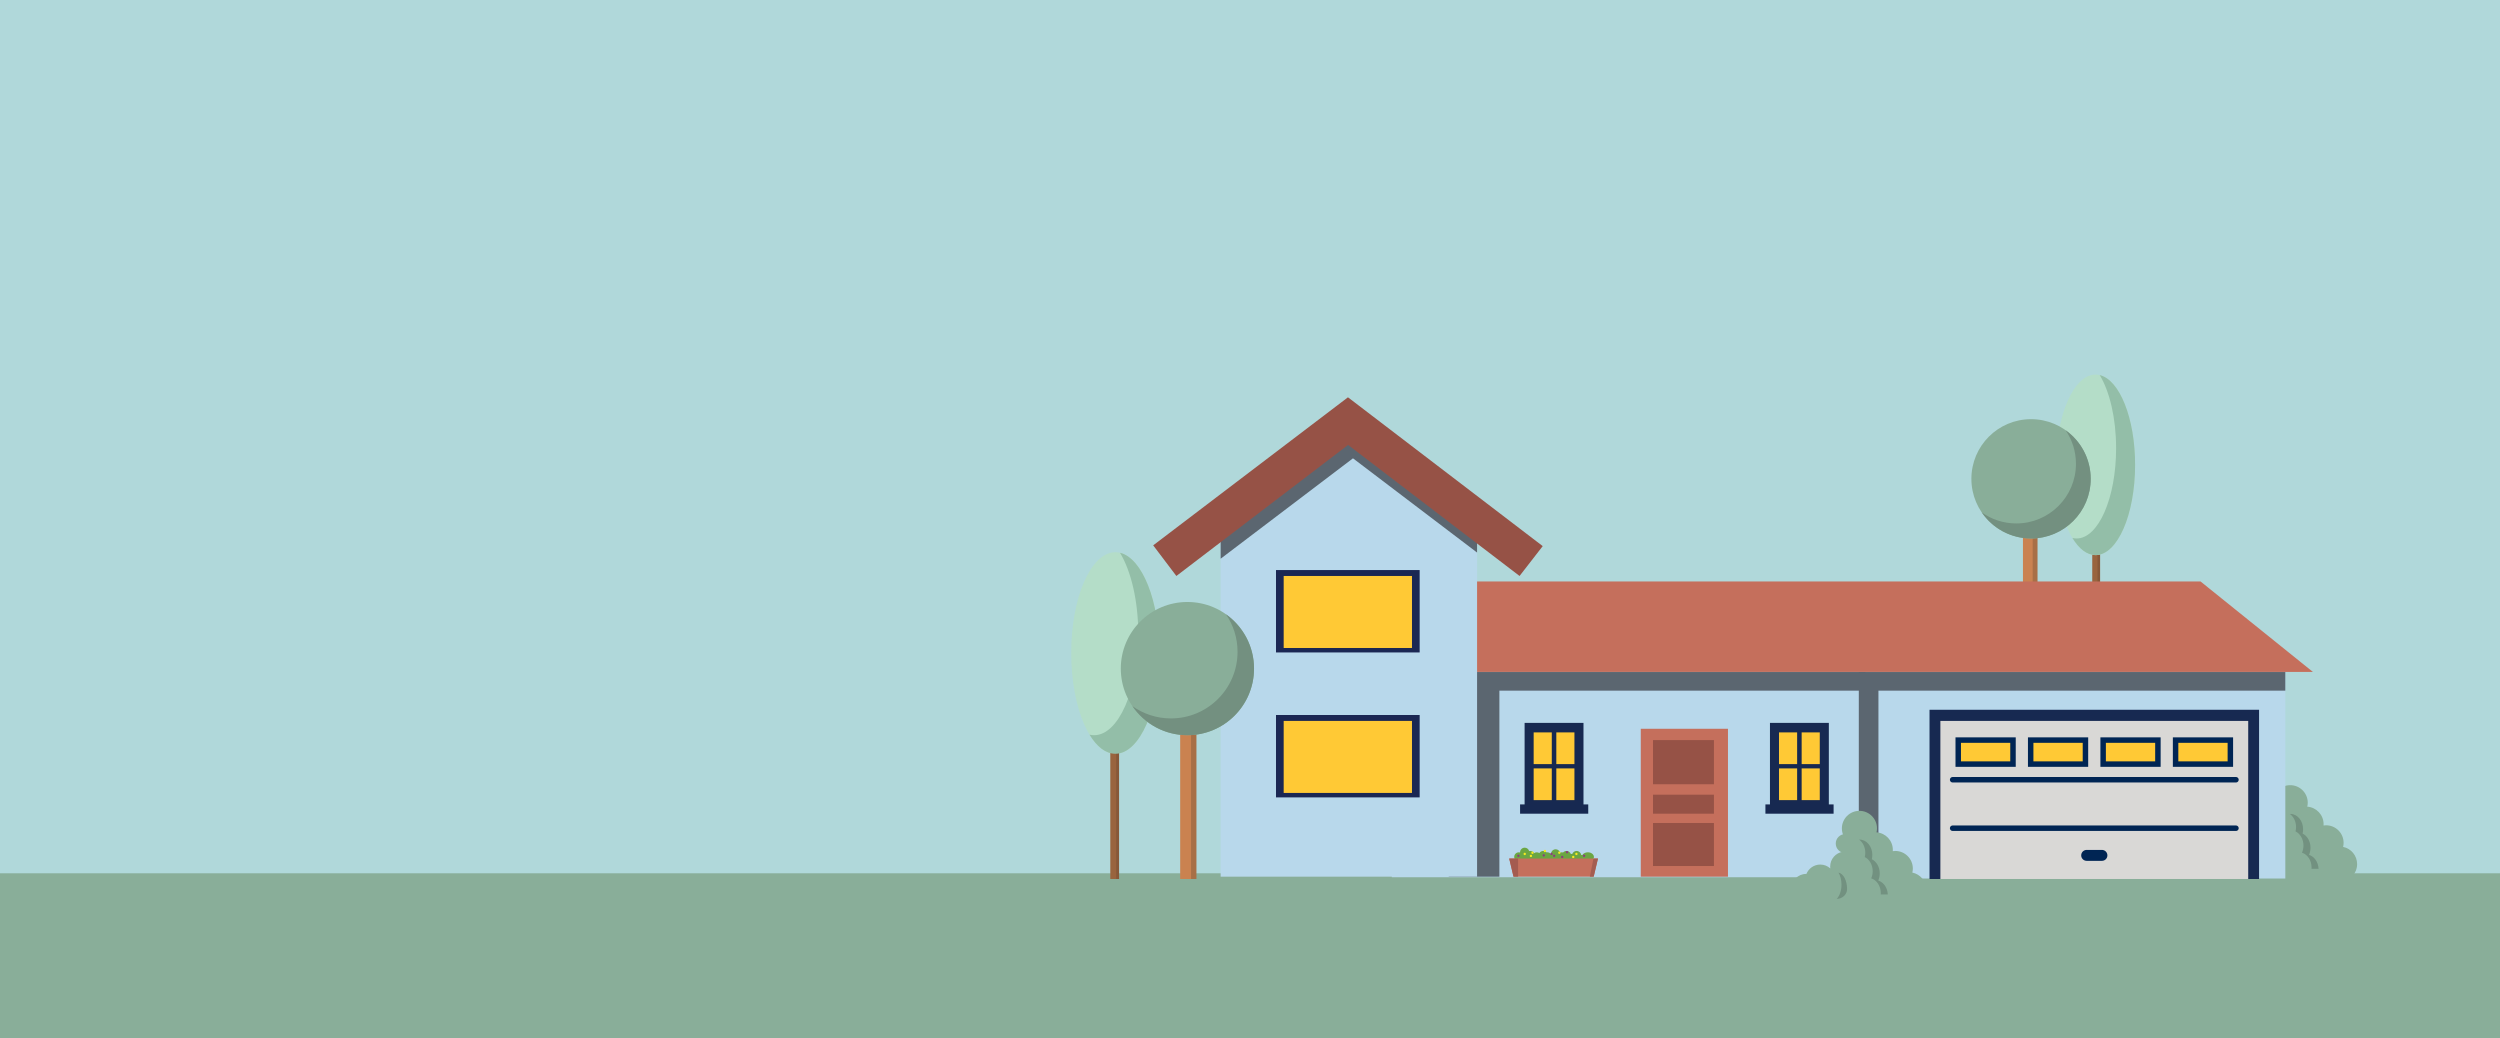 <?xml version="1.0" encoding="utf-8"?>
<!-- Generator: Adobe Illustrator 25.3.1, SVG Export Plug-In . SVG Version: 6.00 Build 0)  -->
<svg version="1.1" id="Layer_1" xmlns="http://www.w3.org/2000/svg" xmlns:xlink="http://www.w3.org/1999/xlink" x="0px" y="0px"
	 viewBox="0 0 3048 1266" style="enable-background:new 0 0 3048 1266;" xml:space="preserve">
<style type="text/css">
	.st0{fill:#B0D8DA;}
	.st1{fill:#89AE99;}
	.st2{fill:#729180;}
	.st3{fill:#875838;}
	.st4{fill:#99643E;}
	.st5{fill:#A86F46;}
	.st6{fill:#CA8250;}
	.st7{fill:#B4DDC8;}
	.st8{fill:#93BEA8;}
	.st9{fill:#739080;}
	.st10{fill:#B8D8EB;}
	.st11{fill:#5B6670;}
	.st12{fill:#C56F5C;}
	.st13{fill:#A45B50;}
	.st14{fill:#172951;}
	.st15{fill:#FFC935;}
	.st16{fill:#965246;}
	.st17{fill:#6BA643;}
	.st18{fill:#8B3D7D;}
	.st19{fill:#F6EB21;}
	.st20{fill:#A45D51;}
	.st21{fill:#1B2753;}
	.st22{fill:#D9D8D6;}
	.st23{fill:#FFC935;stroke:#002554;stroke-width:3.359;stroke-miterlimit:10;}
	.st24{fill:none;stroke:#002554;stroke-width:3.359;stroke-linecap:round;stroke-miterlimit:10;}
	.st25{fill:none;stroke:#002554;stroke-width:6.717;stroke-linecap:round;stroke-miterlimit:10;}
	.st26{fill:#FFC935;stroke:#002554;stroke-width:2.364;stroke-miterlimit:10;}
	.st27{fill:none;stroke:#002554;stroke-width:2.364;stroke-linecap:round;stroke-miterlimit:10;}
	.st28{fill:none;stroke:#002554;stroke-width:4.728;stroke-linecap:round;stroke-miterlimit:10;}
	.st29{fill:#FFC935;stroke:#002554;stroke-width:2.809;stroke-miterlimit:10;}
	.st30{fill:none;stroke:#002554;stroke-width:2.809;stroke-linecap:round;stroke-miterlimit:10;}
	.st31{fill:none;stroke:#002554;stroke-width:5.617;stroke-linecap:round;stroke-miterlimit:10;}
	.st32{fill:#FFC935;stroke:#002554;stroke-width:3.336;stroke-miterlimit:10;}
	.st33{fill:none;stroke:#002554;stroke-width:3.336;stroke-linecap:round;stroke-miterlimit:10;}
	.st34{fill:none;stroke:#002554;stroke-width:6.672;stroke-linecap:round;stroke-miterlimit:10;}
	.st35{fill:#FFC935;stroke:#002554;stroke-width:3.694;stroke-miterlimit:10;}
	.st36{fill:none;stroke:#002554;stroke-width:3.694;stroke-linecap:round;stroke-miterlimit:10;}
	.st37{fill:none;stroke:#002554;stroke-width:7.388;stroke-linecap:round;stroke-miterlimit:10;}
	.st38{fill:#FFC935;stroke:#002554;stroke-width:2.771;stroke-miterlimit:10;}
	.st39{fill:none;stroke:#002554;stroke-width:2.771;stroke-linecap:round;stroke-miterlimit:10;}
	.st40{fill:none;stroke:#002554;stroke-width:5.541;stroke-linecap:round;stroke-miterlimit:10;}
	.st41{fill:#FFC935;stroke:#002554;stroke-width:6.665;stroke-miterlimit:10;}
	.st42{fill:none;stroke:#002554;stroke-width:6.665;stroke-linecap:round;stroke-miterlimit:10;}
	.st43{fill:none;stroke:#002554;stroke-width:13.33;stroke-linecap:round;stroke-miterlimit:10;}
</style>
<rect x="-172.67" y="-4345.31" class="st0" width="3329.17" height="5738.85"/>
<g>
	<rect y="1064.71" class="st1" width="3048" height="201.29"/>
	<g>
		<g>
			<path class="st1" d="M2856.72,1032.54c0.38-1.59,0.6-3.25,0.6-4.96c0-11.82-9.58-21.4-21.4-21.4c-1.04,0-2.06,0.1-3.07,0.25
				c0.04-0.54,0.08-1.07,0.08-1.62c0-11.31-8.78-20.55-19.9-21.32c0.36-1.55,0.57-3.16,0.57-4.82c0-11.82-9.58-21.4-21.4-21.4
				c-11.82,0-21.4,9.58-21.4,21.4c0,11.31,8.78,20.55,19.9,21.32c-0.36,1.55-0.56,3.16-0.56,4.82c0,4.67,1.51,8.97,4.04,12.48
				c-16.06,2.69-28.4,11.32-30.99,22.02h-38.29v27.9h59.44c6.07,2.18,13.06,3.42,20.5,3.42c7.44,0,14.43-1.25,20.5-3.42h10.64
				c3.92,4.7,9.82,7.69,16.42,7.69c11.82,0,21.4-9.58,21.4-21.4C2873.8,1043.16,2866.47,1034.53,2856.72,1032.54z"/>
			<path class="st1" d="M2808.38,1009.34c0-10.07-8.16-18.23-18.23-18.23c-9.33,0-17,7.01-18.09,16.04
				c-8.78,1.31-15.52,8.86-15.52,18.01c0,0.79,0.07,1.57,0.17,2.34c-3.24-2.94-7.53-4.75-12.25-4.75c-7.66,0-14.21,4.73-16.91,11.43
				c-0.08,0-0.15-0.01-0.23-0.01c-10.07,0-18.23,8.16-18.23,18.23s8.16,18.23,18.23,18.23c5.38,0,10.2-2.34,13.53-6.04h54.36v-28.92
				h-5.58c1.7-2.41,2.85-5.24,3.22-8.32C2801.64,1026.04,2808.38,1018.49,2808.38,1009.34z"/>
			<path class="st2" d="M2764.5,1064.59h0.15c6.67,0,12.47-5.23,12.5-11.9c0-0.05,0-0.09,0-0.14c0-10.43-4.61-19-10.5-19.97
				c2.26,3.66,3.68,8.85,3.68,14.63C2770.33,1054.65,2767.98,1061.12,2764.5,1064.59z"/>
			<path class="st2" d="M2799.35,1008.34c0,1.83-0.23,3.59-0.64,5.27c5.67,2.79,9.67,9.47,9.67,17.27c0,3.15-0.66,6.12-1.81,8.72
				c6.72,2.08,11.69,9.36,11.69,18.06c0,0.53-0.03,1.04-0.06,1.56h8.61c-0.39-8.21-5.21-14.99-11.65-16.98
				c1.15-2.6,1.81-5.57,1.81-8.72c0-7.8-4-14.48-9.67-17.27c0.41-1.67,0.64-3.43,0.64-5.27c0-10.31-6.98-18.67-15.59-18.67
				c-0.2,0-0.39,0.03-0.58,0.04C2796.3,995.6,2799.35,1001.54,2799.35,1008.34z"/>
			<circle class="st1" cx="2774.9" cy="997.14" r="11.56"/>
		</g>
		<g id="Trees_6_">
			<g>
				<rect x="2554.06" y="673.67" class="st3" width="6.39" height="139.86"/>
				<rect x="2550.87" y="673.67" class="st4" width="6.39" height="139.86"/>
			</g>
			<g>
				<rect x="2472.31" y="650.92" class="st5" width="11.84" height="162.61"/>
				<rect x="2466.38" y="650.92" class="st6" width="11.84" height="162.61"/>
			</g>
			<g>
				<ellipse class="st7" cx="2554.92" cy="566.75" rx="48.19" ry="110.05"/>
				<path class="st8" d="M2559.99,457.31c12.09,20,19.96,52.47,19.96,89.16c0,60.78-21.58,110.05-48.19,110.05
					c-1.71,0-3.4-0.21-5.07-0.61c7.94,13.13,17.69,20.89,28.24,20.89c26.62,0,48.19-49.27,48.19-110.05
					C2603.12,509.88,2584.22,463.09,2559.99,457.31z"/>
			</g>
			<g>
				<circle class="st1" cx="2476.25" cy="583.79" r="72.73"/>
				<path class="st9" d="M2518.37,524.51c7.96,11.67,12.63,25.76,12.63,40.95c0,40.17-32.56,72.73-72.73,72.73
					c-15.7,0-30.23-4.99-42.12-13.45c13.1,19.18,35.13,31.78,60.1,31.78c40.17,0,72.73-32.56,72.73-72.73
					C2548.98,559.32,2536.89,537.69,2518.37,524.51z"/>
			</g>
		</g>
		<g>
			<rect x="2216.89" y="820.23" class="st10" width="569.37" height="250.87"/>
			<polygon class="st11" points="2786.25,819.35 2222.56,819.35 2222.56,838.12 2220.38,838.12 2220.38,1068.86 2290.19,1068.86 
				2290.19,842.04 2786.25,842.04 			"/>
		</g>
		<rect x="1696.88" y="818.67" class="st10" width="569.37" height="250.87"/>
		<polygon class="st11" points="2274.38,819.35 1768.19,819.35 1768.19,838.12 1766.25,838.12 1766.25,1068.86 1828.05,1068.86 
			1828.05,842.04 2274.38,842.04 		"/>
		<polygon class="st12" points="1703.86,708.94 2682.92,708.94 2819.92,819.23 1692.52,819.23 		"/>
		<polygon class="st13" points="1721.32,646.9 1766.25,818.8 1696.88,818.8 1700.37,635.12 		"/>
		<g id="Left_Window_3_">
			<polygon class="st14" points="1930.59,980.74 1930.59,881.34 1858.8,881.34 1858.8,980.74 1853.28,980.74 1853.28,992.06 
				1936.39,992.06 1936.39,980.74 			"/>
			<g>
				<rect x="1869.84" y="892.94" class="st15" width="22.09" height="38.66"/>
				<rect x="1897.46" y="892.94" class="st15" width="22.09" height="38.66"/>
				<rect x="1869.84" y="936.84" class="st15" width="22.09" height="38.66"/>
				<rect x="1897.46" y="936.84" class="st15" width="22.09" height="38.66"/>
			</g>
		</g>
		<g id="Right_Window_3_">
			<polygon class="st14" points="2229.72,980.74 2229.72,881.34 2157.93,881.34 2157.93,980.74 2152.4,980.74 2152.4,992.06 
				2235.52,992.06 2235.52,980.74 			"/>
			<g>
				<rect x="2168.97" y="892.94" class="st15" width="22.09" height="38.66"/>
				<rect x="2196.58" y="892.94" class="st15" width="22.09" height="38.66"/>
				<rect x="2168.97" y="936.84" class="st15" width="22.09" height="38.66"/>
				<rect x="2196.58" y="936.84" class="st15" width="22.09" height="38.66"/>
			</g>
		</g>
		<g id="Front_Door_3_">
			<rect x="2000.43" y="888.52" class="st12" width="106.31" height="180.34"/>
			<rect x="2015.34" y="902.32" class="st16" width="74.28" height="53.84"/>
			<rect x="2015.34" y="968.87" class="st16" width="74.28" height="23.19"/>
			<rect x="2015.34" y="1003.39" class="st16" width="74.28" height="52.46"/>
		</g>
		<g id="Planter_Box_3_">
			<path class="st17" d="M1935.91,1039.11c-3.01,0-5.59,1.38-6.73,3.36c-0.44-0.11-0.88-0.18-1.35-0.18c-0.03,0-0.05,0.01-0.08,0.01
				c-0.4-2.73-2.73-4.83-5.57-4.83c-2.43,0-4.49,1.55-5.29,3.71c-0.27-0.04-0.55-0.08-0.84-0.08c-0.3,0-0.58,0.04-0.87,0.09
				c-0.79-2.16-2.85-3.71-5.29-3.71c-1.66,0-3.14,0.73-4.17,1.87c-0.47-0.13-0.96-0.22-1.48-0.22c-0.75,0-1.47,0.15-2.13,0.42
				c-0.68-2.36-2.83-4.1-5.41-4.1c-3.12,0-5.65,2.53-5.65,5.65c0,0.16,0.03,0.3,0.05,0.46c-1.02-1.47-2.71-2.43-4.64-2.43
				c-0.3,0-0.59,0.04-0.88,0.09c-1.03-1.07-2.46-1.74-4.06-1.74c-2,0-3.74,1.04-4.75,2.6c-0.9-0.6-1.98-0.96-3.14-0.96
				c-1.2,0-2.31,0.38-3.22,1.02c-1-1.6-2.76-2.67-4.78-2.67c-0.44,0-0.87,0.06-1.28,0.16c-0.66-2.39-2.82-4.16-5.43-4.16
				c-3.12,0-5.65,2.53-5.65,5.65c0,0.08,0.02,0.15,0.02,0.23c-0.49-0.14-0.99-0.23-1.52-0.23c-3.12,0-5.65,2.53-5.65,5.65
				s2.53,5.65,5.65,5.65c1.21,0,2.32-0.39,3.24-1.03c0.95,1.78,2.81,3.01,4.97,3.01c2.42,0,4.46-1.53,5.27-3.66
				c0.13,0.01,0.25,0.04,0.38,0.04c1.2,0,2.31-0.38,3.22-1.02c1,1.6,2.76,2.67,4.78,2.67c2,0,3.74-1.04,4.75-2.6
				c0.9,0.6,1.98,0.96,3.14,0.96c0.3,0,0.59-0.04,0.88-0.09c1.03,1.07,2.46,1.74,4.06,1.74c1.67,0,3.15-0.74,4.19-1.89
				c0.9,1.93,2.84,3.28,5.11,3.28c2.06,0,3.84-1.11,4.83-2.75c0.99,0.84,2.25,1.37,3.65,1.37c1.66,0,3.14-0.73,4.17-1.87
				c0.47,0.13,0.96,0.22,1.48,0.22c0.3,0,0.58-0.04,0.87-0.09c0.79,2.16,2.85,3.71,5.29,3.71c2.43,0,4.49-1.55,5.29-3.71
				c0.27,0.04,0.55,0.08,0.84,0.08c0.03,0,0.05-0.01,0.08-0.01c0.4,2.73,2.73,4.83,5.57,4.83c2.4,0,4.44-1.5,5.26-3.61
				c0.87,0.28,1.83,0.43,2.83,0.43c4.08,0,7.38-2.53,7.38-5.65S1939.99,1039.11,1935.91,1039.11z"/>
			<circle class="st18" cx="1851.22" cy="1043.38" r="1.44"/>
			<circle class="st18" cx="1904.66" cy="1044.82" r="1.44"/>
			<circle class="st18" cx="1894.83" cy="1043.38" r="1.44"/>
			<circle class="st18" cx="1891.62" cy="1041.11" r="1.44"/>
			<circle class="st18" cx="1931.29" cy="1043.38" r="1.44"/>
			<circle class="st18" cx="1910.57" cy="1038.99" r="1.44"/>
			<circle class="st18" cx="1882.15" cy="1042.87" r="1.44"/>
			<circle class="st19" cx="1866.5" cy="1043.53" r="1.44"/>
			<circle class="st19" cx="1858.96" cy="1041.11" r="1.44"/>
			<circle class="st19" cx="1868.4" cy="1039.67" r="1.44"/>
			<circle class="st19" cx="1901.1" cy="1039.67" r="1.44"/>
			<circle class="st19" cx="1921.94" cy="1041.11" r="1.44"/>
			<circle class="st19" cx="1883.59" cy="1037.55" r="1.44"/>
			<circle class="st19" cx="1918.1" cy="1044.82" r="1.44"/>
			<polygon class="st12" points="1840.02,1046.74 1845.27,1068.86 1943.02,1068.86 1948.26,1046.74 			"/>
			<polygon class="st13" points="1850.86,1046.74 1850.86,1068.86 1845.27,1068.86 1840.02,1046.74 			"/>
			<polygon class="st20" points="1942.74,1046.74 1938.32,1068.86 1943.02,1068.86 1948.26,1046.74 			"/>
		</g>
		<g>
			<polygon class="st10" points="1488.21,649.18 1488.21,1068.86 1800.85,1068.86 1800.85,651.38 1643.43,526.45 			"/>
			<g>
				<rect x="1555.7" y="695.01" class="st21" width="175.15" height="100.45"/>
				<rect x="1565.06" y="702.23" class="st15" width="156.42" height="87.8"/>
			</g>
			<g>
				<rect x="1555.7" y="871.73" class="st21" width="175.15" height="100.45"/>
				<rect x="1565.06" y="878.95" class="st15" width="156.42" height="87.8"/>
			</g>
			<polygon class="st11" points="1488.21,681.2 1649.55,558.78 1800.85,673.67 1800.85,651.38 1643.43,526.45 1488.21,649.18 			"/>
			<polygon class="st16" points="1405.97,664.88 1434.22,702.23 1643.59,542.46 1852.64,702.23 1880.89,665.82 1643.43,484.39 			
				"/>
		</g>
		<g>
			<rect x="2352.47" y="865.35" class="st14" width="401.79" height="206.32"/>
			<g>
				<rect x="2365.71" y="878.95" class="st22" width="375.31" height="192.72"/>
				<g>
					<g>
						<rect x="2387.48" y="902.32" class="st41" width="66.77" height="29.27"/>
						<rect x="2475.81" y="902.32" class="st41" width="66.77" height="29.27"/>
						<rect x="2564.15" y="902.32" class="st41" width="66.77" height="29.27"/>
						<rect x="2652.48" y="902.32" class="st41" width="66.77" height="29.27"/>
					</g>
					<line class="st42" x1="2380.66" y1="950.66" x2="2726.07" y2="950.66"/>
					<line class="st42" x1="2380.66" y1="1009.76" x2="2726.07" y2="1009.76"/>
					<line class="st43" x1="2562.67" y1="1042.87" x2="2544.06" y2="1042.87"/>
				</g>
			</g>
		</g>
		<g id="Trees_4_">
			<ellipse class="st7" cx="1359.84" cy="796.12" rx="53.81" ry="122.88"/>
			<rect x="1357.24" y="915.51" class="st3" width="7.14" height="156.17"/>
			<rect x="1353.67" y="915.51" class="st4" width="7.14" height="156.17"/>
			<rect x="1445.48" y="890.11" class="st5" width="13.22" height="181.57"/>
			<rect x="1438.87" y="890.11" class="st6" width="13.22" height="181.57"/>
			<path class="st8" d="M1365.5,673.92c13.5,22.33,22.28,58.59,22.28,99.55c0,67.86-24.09,122.88-53.81,122.88
				c-1.91,0-3.8-0.24-5.66-0.68c8.86,14.66,19.75,23.33,31.53,23.33c29.72,0,53.81-55.02,53.81-122.88
				C1413.65,732.62,1392.56,680.38,1365.5,673.92z"/>
			<circle class="st1" cx="1447.69" cy="815.15" r="81.21"/>
			<path class="st9" d="M1494.72,748.96c8.89,13.03,14.1,28.77,14.1,45.73c0,44.85-36.36,81.21-81.21,81.21
				c-17.53,0-33.75-5.58-47.03-15.02c14.62,21.42,39.22,35.48,67.11,35.48c44.85,0,81.21-36.36,81.21-81.21
				C1528.9,787.83,1515.4,763.68,1494.72,748.96z"/>
		</g>
		<g>
			<path class="st1" d="M2331.53,1063.84c0.38-1.59,0.6-3.25,0.6-4.96c0-11.82-9.58-21.4-21.4-21.4c-1.04,0-2.06,0.1-3.07,0.25
				c0.04-0.54,0.08-1.07,0.08-1.62c0-11.31-8.78-20.55-19.9-21.32c0.36-1.55,0.57-3.16,0.57-4.82c0-11.82-9.58-21.4-21.4-21.4
				c-11.82,0-21.4,9.58-21.4,21.4c0,11.31,8.78,20.55,19.9,21.32c-0.36,1.55-0.56,3.16-0.56,4.82c0,4.67,1.51,8.97,4.04,12.48
				c-16.06,2.69-28.4,11.32-30.99,22.02h-38.29v27.9h59.44c6.07,2.18,13.06,3.42,20.5,3.42s14.43-1.25,20.5-3.42h10.64
				c3.92,4.7,9.82,7.69,16.42,7.69c11.82,0,21.4-9.58,21.4-21.4C2348.6,1074.46,2341.27,1065.84,2331.53,1063.84z"/>
			<path class="st1" d="M2283.19,1040.65c0-10.07-8.16-18.23-18.23-18.23c-9.33,0-17,7.01-18.09,16.04
				c-8.78,1.31-15.52,8.86-15.52,18.01c0,0.79,0.07,1.57,0.17,2.34c-3.24-2.94-7.53-4.75-12.25-4.75c-7.66,0-14.21,4.73-16.91,11.43
				c-0.08,0-0.15-0.01-0.23-0.01c-10.07,0-18.23,8.16-18.23,18.23c0,10.07,8.16,18.23,18.23,18.23c5.38,0,10.2-2.34,13.53-6.04
				h54.36v-28.92h-5.58c1.7-2.41,2.85-5.24,3.22-8.32C2276.44,1057.34,2283.19,1049.79,2283.19,1040.65z"/>
			<path class="st2" d="M2239.31,1095.89h0.15c6.67,0,12.47-5.23,12.5-11.9c0-0.05,0-0.09,0-0.14c0-10.43-4.61-19-10.5-19.97
				c2.26,3.66,3.68,8.85,3.68,14.63C2245.14,1085.95,2242.79,1092.43,2239.31,1095.89z"/>
			<path class="st2" d="M2274.16,1039.64c0,1.83-0.23,3.59-0.64,5.27c5.67,2.79,9.67,9.47,9.67,17.27c0,3.15-0.66,6.12-1.81,8.72
				c6.72,2.08,11.69,9.36,11.69,18.06c0,0.53-0.03,1.04-0.06,1.56h8.61c-0.39-8.21-5.21-14.99-11.65-16.98
				c1.15-2.6,1.81-5.57,1.81-8.72c0-7.8-4-14.48-9.67-17.27c0.41-1.67,0.64-3.43,0.64-5.27c0-10.31-6.98-18.67-15.59-18.67
				c-0.2,0-0.39,0.03-0.58,0.04C2271.11,1026.91,2274.16,1032.84,2274.16,1039.64z"/>
			<circle class="st1" cx="2249.71" cy="1028.44" r="11.56"/>
		</g>
	</g>
</g>
</svg>
